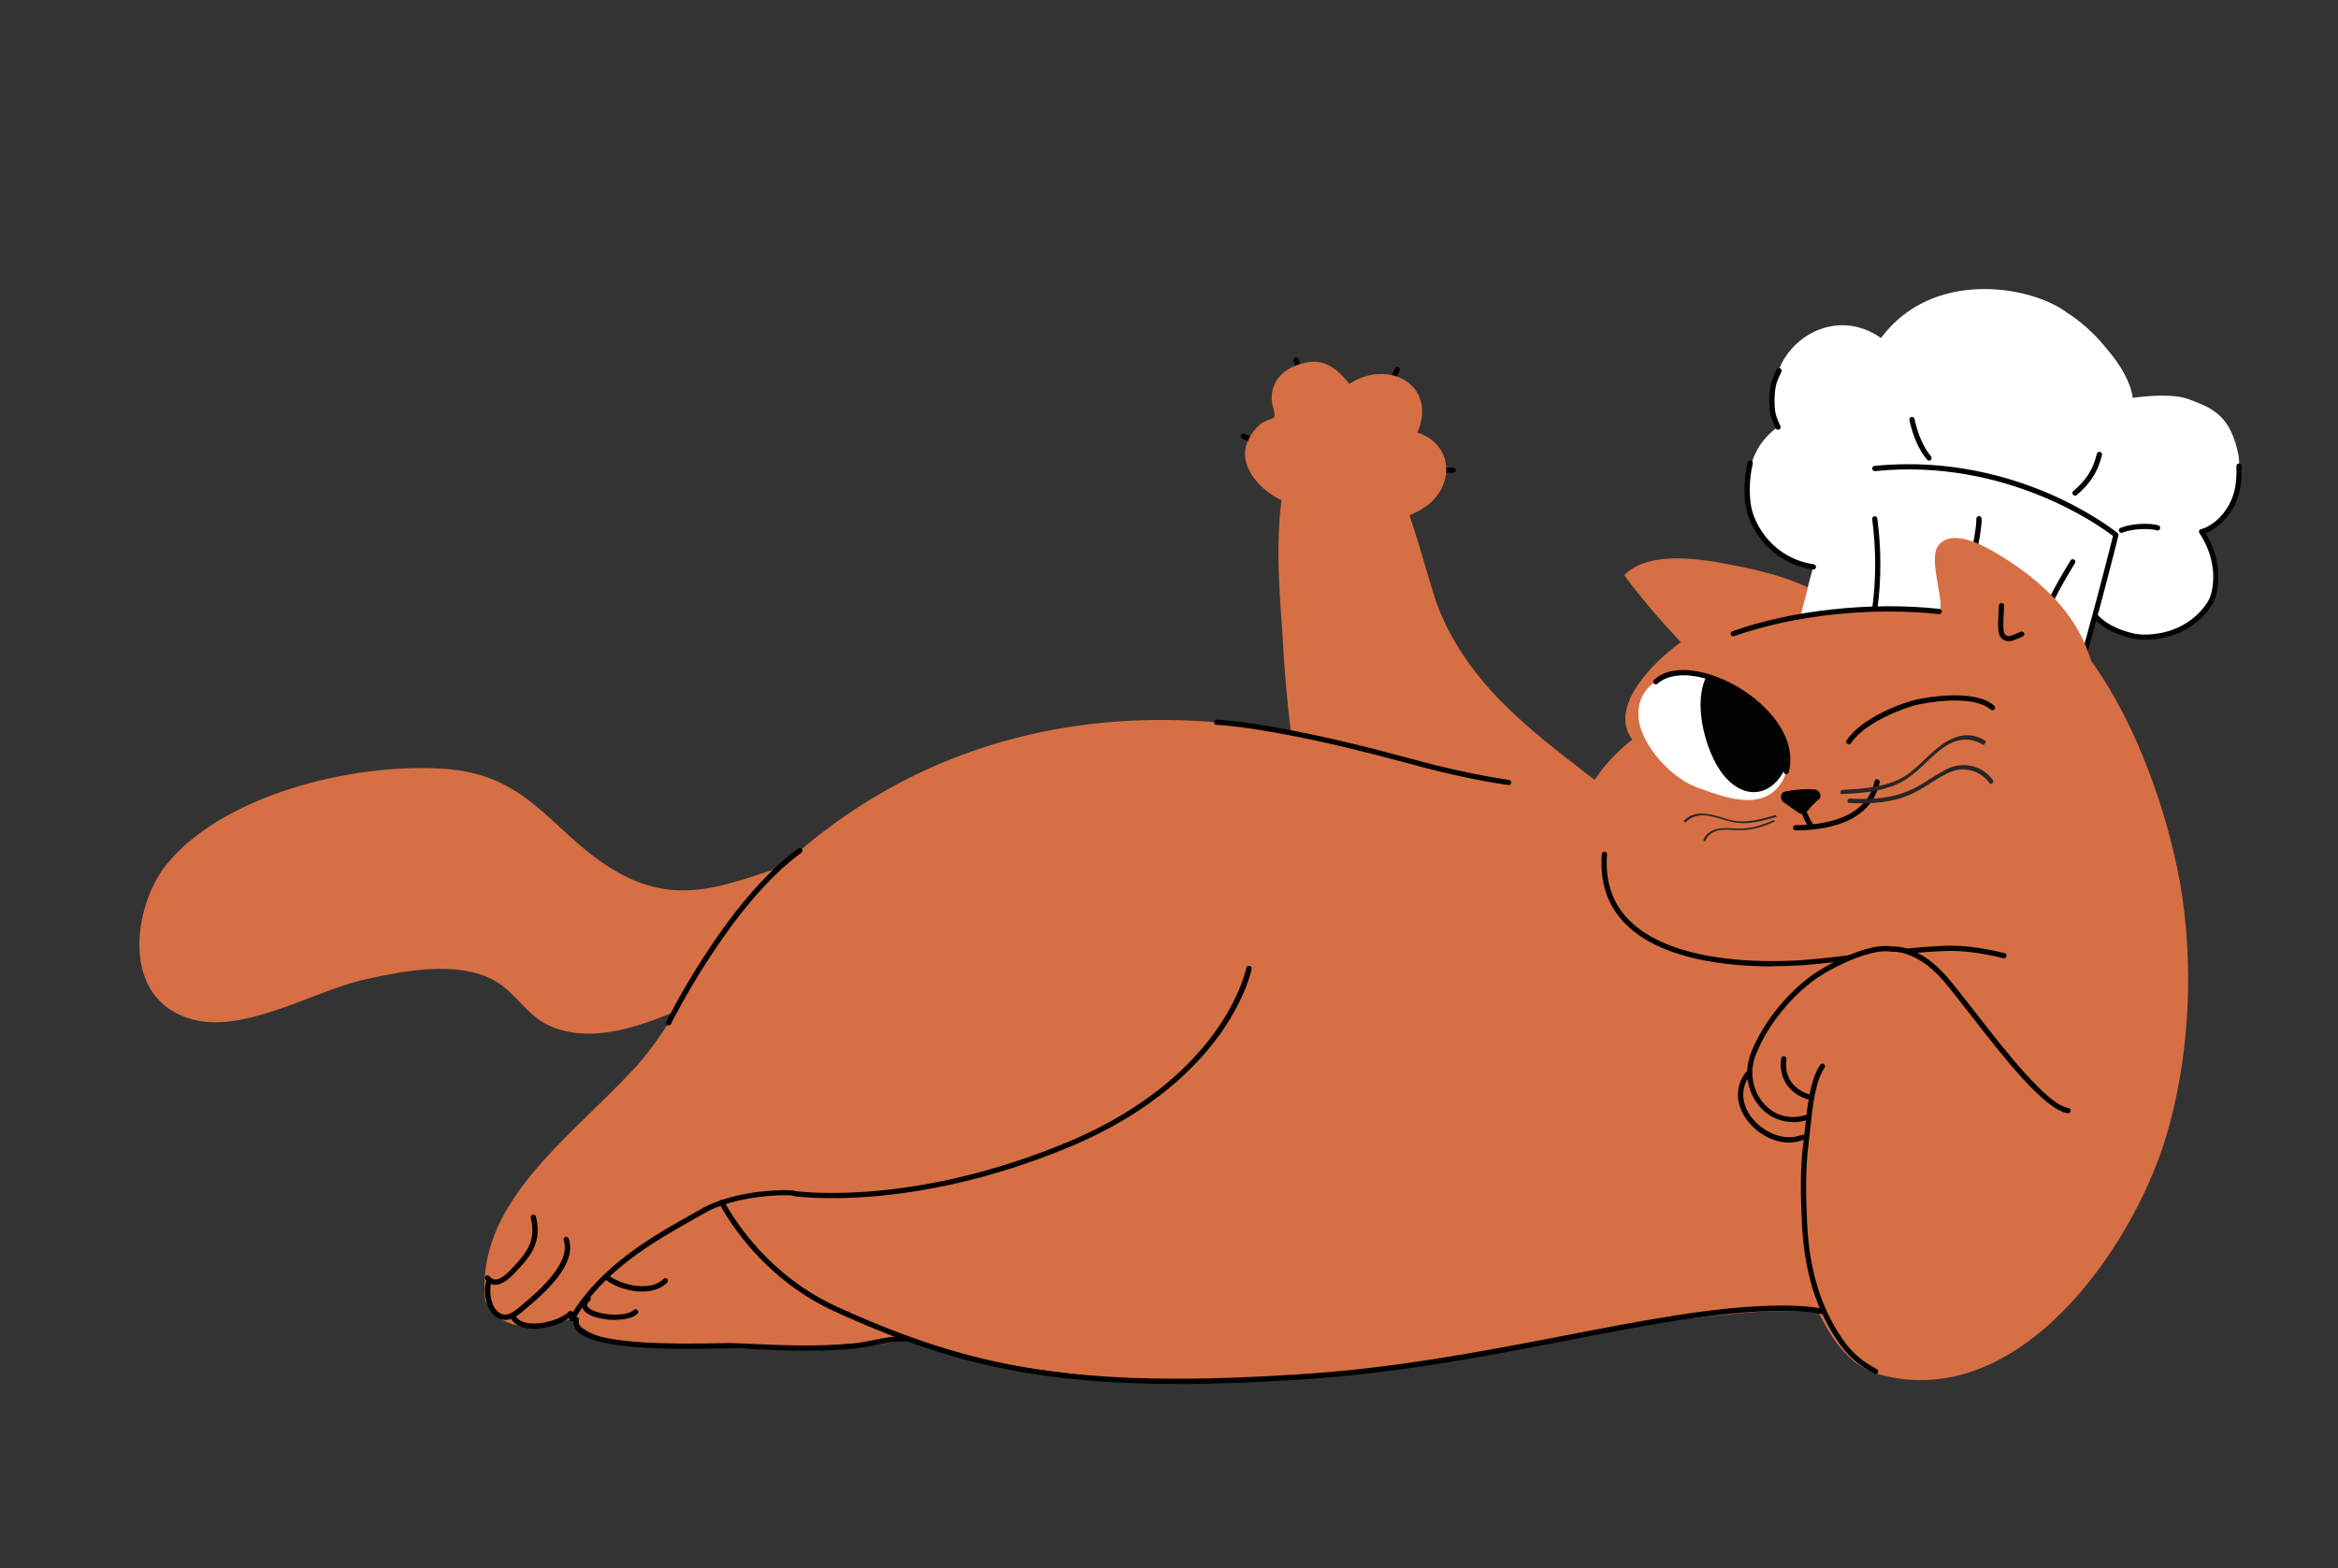 <?xml version="1.0" encoding="UTF-8"?> <svg xmlns="http://www.w3.org/2000/svg" xmlns:xlink="http://www.w3.org/1999/xlink" id="_Слой_1" data-name="Слой 1" viewBox="0 0 241.78 162.22"><rect x="0" y="0" width="241.78" height="162.22" fill="#333333" stroke="none"/><defs><style> .cls-1 { fill: #010101; } .cls-1, .cls-2, .cls-3, .cls-4 { stroke-width: 0px; } .cls-5, .cls-3 { fill: #fff; } .cls-6 { clip-path: url(#clippath); } .cls-2 { fill: #d76f44; } .cls-4 { fill: #262626; } </style><clipPath id="clippath"><path class="cls-3" d="M175.39,81.4c-2.61-.98-5.56-4.28-5.91-6.9-.49-3.63,2.87-5.27,6.02-4.75s6.92,2.67,8.56,5.59c1.23,2.17,1.24,5.35-.99,6.79-2.04,1.32-4.96.29-7.68-.73Z"></path></clipPath></defs><g><g><path class="cls-1" d="M134.49,39.11c-.12,0-.23-.08-.26-.19l-.46-1.57c-.04-.14.04-.29.18-.34.14-.04.29.04.34.18l.46,1.57c.04.14-.04.29-.18.34-.03,0-.05.01-.08.01Z"></path><path class="cls-1" d="M130.45,46.28s-.08,0-.12-.03l-1.88-.91c-.13-.07-.19-.23-.13-.36.06-.14.23-.19.36-.13l1.88.91c.13.07.19.23.13.36-.05.1-.14.15-.24.15Z"></path><path class="cls-1" d="M143.85,40.01s-.07,0-.1-.02c-.14-.06-.2-.22-.15-.35l.64-1.53c.06-.14.22-.2.35-.15.14.06.2.22.15.35l-.64,1.53c-.04.1-.14.17-.25.17Z"></path><path class="cls-1" d="M150.26,48.91s0,0,0,0l-2.27-.06c-.15,0-.27-.13-.26-.28,0-.15.13-.28.28-.26l2.27.06c.15,0,.27.13.26.28,0,.15-.12.26-.27.26Z"></path></g><g><g><path class="cls-3" d="M231.54,48.2c.03-.41.01-.8-.06-1.16-.81-3.98-2.55-4.81-5.18-5.76-1.55-.56-4.12-.35-5.75-.13-.22-1.64-1.24-3.36-2.56-4.92-1.25-1.6-2.81-3.01-4.28-3.92-.04-.03-.09-.06-.13-.1-3.86-2.72-13.8-4.33-19.06,2.75-4.53-3.17-9.76-.15-10.81,4.06-.59,1.6-.63,3.41.15,5.15-1.45,1-2.47,2.52-2.83,4.19-.24.58-.4,1.19-.48,1.81-.27,2.22.55,4.54,2.17,6.13,1.93,1.88,2.98,1.8,4.78,2.35l-.23.87-1.24,4.65s2.29,5.25,2.29,5.25c.27-1.11,6.07-.64,12.94,1.05,6.87,1.69,12.22,3.96,11.95,5.08,0,0,0,0,0,0h0s0,0,0,0h0s3.58-11.69,3.58-11.69c2.54,2.82,8.97,2.95,11.14-.72,1.59-2.68,1.26-5.65.03-8.18,2.39-.83,3.98-4.2,3.56-6.75Z"></path><g><g><path class="cls-3" d="M193.88,48.45c14.75-1.5,24.93,6.88,24.93,6.88,0,0-3.1,12.51-5.55,19.9"></path><path class="cls-1" d="M213.27,75.5s-.06,0-.09-.01c-.14-.05-.22-.2-.17-.34,2.26-6.83,5.12-18.18,5.5-19.71-1.24-.96-11.03-8.09-24.6-6.71-.15.02-.28-.09-.3-.24s.09-.28.24-.3c7.68-.78,14.1,1.15,18.13,2.9,4.37,1.9,6.97,4.02,7,4.04.08.07.12.17.09.27-.03.13-3.13,12.61-5.55,19.92-.04.11-.14.19-.26.19Z"></path></g><g><path class="cls-3" d="M199.49,47.37c-.8-.92-1.45-2.43-1.76-3.98"></path><path class="cls-1" d="M199.49,47.64c-.08,0-.15-.03-.2-.09-.81-.92-1.49-2.46-1.83-4.1-.03-.15.06-.29.21-.32.15-.03.29.06.32.21.32,1.56.96,3,1.7,3.86.1.11.09.28-.03.38-.05.04-.12.07-.18.07Z"></path></g><g><path class="cls-3" d="M214.59,51c1.29-1.08,2.1-2.22,2.52-3.99"></path><path class="cls-1" d="M214.59,51.27c-.08,0-.15-.03-.21-.1-.1-.11-.08-.29.03-.38,1.34-1.13,2.05-2.24,2.43-3.85.04-.15.18-.24.33-.2.15.03.24.18.2.33-.41,1.7-1.19,2.94-2.61,4.14-.05.04-.11.06-.17.06Z"></path></g><g><path class="cls-3" d="M219.39,54.85c1.26-.52,3.05-.47,3.74-.25"></path><path class="cls-1" d="M219.39,55.12c-.11,0-.21-.06-.25-.17-.06-.14,0-.3.15-.35,1.28-.52,3.15-.5,3.92-.26.14.05.22.2.18.34-.05.14-.2.22-.34.18-.58-.18-2.32-.26-3.56.24-.03.01-.07.02-.1.02Z"></path></g><g><path class="cls-3" d="M180.99,47.91c-.34,1.37-.43,3.24-.15,4.63.41,2.05,2.42,5.44,6.69,6.1"></path><path class="cls-1" d="M187.52,58.91s-.03,0-.04,0c-4.6-.72-6.53-4.44-6.91-6.32-.28-1.37-.21-3.28.16-4.75.04-.15.18-.23.33-.2.15.04.23.18.2.33-.35,1.4-.41,3.21-.15,4.51.35,1.74,2.15,5.22,6.46,5.89.15.02.25.16.23.31-.02.13-.14.23-.27.23Z"></path></g><g><path class="cls-3" d="M183.87,44.17c-.09-.31-.55-.93-.61-2.1-.12-2.24.36-2.96.72-3.74"></path><path class="cls-1" d="M183.87,44.44c-.12,0-.22-.08-.26-.19-.02-.06-.06-.15-.11-.25-.17-.37-.46-.98-.51-1.91-.11-2.07.28-2.89.63-3.62.04-.08.08-.16.11-.24.06-.14.22-.2.36-.13.14.06.2.22.13.36-.04.08-.08.17-.12.25-.32.67-.68,1.42-.57,3.36.04.83.3,1.36.46,1.71.06.13.11.23.14.33.04.14-.04.29-.18.34-.03,0-.05.01-.08.01Z"></path></g><g><path class="cls-3" d="M216.81,63.85c1,1.15,3.36,2.05,4.89,2.05,5.04,0,6.95-3.57,7.14-4.15.71-2.26.15-4.8-1.16-6.77.71-.14,1.6-.81,2.03-1.25,1.91-1.96,1.87-4.22,1.84-5.54"></path><path class="cls-1" d="M221.7,66.17c-1.53,0-3.99-.88-5.09-2.14-.1-.11-.09-.28.03-.38.11-.1.28-.09.38.03.97,1.12,3.27,1.96,4.68,1.96h0c4.63,0,6.63-3.17,6.88-3.96.65-2.06.23-4.5-1.13-6.54-.05-.08-.06-.17-.03-.25.03-.08.11-.14.2-.16.64-.13,1.49-.76,1.89-1.17,1.84-1.89,1.79-4.05,1.76-5.34,0-.15.12-.27.27-.28h0c.15,0,.27.12.27.27.03,1.29.08,3.68-1.92,5.73-.37.38-1.1.95-1.8,1.21,1.29,2.11,1.66,4.58,1,6.69-.29.91-2.39,4.33-7.39,4.34h0Z"></path></g></g></g><g><path class="cls-1" d="M202.08,64.29s-.07,0-.11-.02c-.14-.06-.2-.22-.14-.36,1.33-3.03,2.58-8.68,2.55-10.25,0-.15.12-.27.27-.28.15,0,.27.12.28.27.03,1.65-1.21,7.33-2.6,10.48-.04.1-.14.16-.25.16Z"></path><g><path class="cls-3" d="M214.35,58.12c-1.58,2.56-3.05,5.25-3.93,8.26"></path><path class="cls-1" d="M210.42,66.65s-.05,0-.08-.01c-.14-.04-.23-.19-.18-.34.92-3.16,2.52-5.98,3.96-8.33.08-.13.25-.17.37-.09.13.08.17.25.09.37-1.42,2.31-3,5.1-3.9,8.2-.03.12-.14.2-.26.2Z"></path></g></g></g><g><path class="cls-2" d="M143.3,111.25c.19.15.38.31.56.46.15.28.3.55.46.82l-1.02-1.28Z"></path><path class="cls-2" d="M172.69,119.51c-3.81,1.75-7.61,2.22-11.75,1.9-7.56-.6-11.1-4.78-17.07-9.7-2.9-5.38-4.54-12.61-6.21-17.45-3.17-9.21-4.51-18.83-5.03-28.5-.13-2.49-.82-8.81-.1-14.03-1.93-.86-3.97-2.96-3.77-5.1.1-1.02.98-2.45,1.86-2.94,1.28-.73,1.39-.03.98-1.8-.37-1.61.41-3.39,2.56-4.14,2.22-.78,3.67-.21,5.38,1.96,4.06-2.67,9.14.15,7.04,5.03,3.7,1.2,3.92,5.45.88,7.64-.52.37-1.09.67-1.71.91,1.31,3.75,2.23,7.63,3,9.58,5.29,13.34,19.77,17.7,27.88,28.96,6.57,9.13,7.83,22.33-3.93,27.71Z"></path><path class="cls-2" d="M144.32,112.53l3.31,4.14c-1.26-1.08-2.35-2.51-3.31-4.14Z"></path></g><path class="cls-2" d="M93.89,92.36c-1.58-4.33-6.43-4.69-11.08-3.31-7.26,2.15-12.5,5.26-19.74.69-6.24-3.94-8.45-9.66-17.19-10.22-9.82-.64-23.08,2.9-28.71,9.96-3.41,4.28-4.85,14.05,2.88,16,5.43,1.37,12.57-3.05,17.69-4.17,4.04-.89,9.29-1.91,13.06-.06,2.6,1.27,3.54,3.9,6.42,5.02,5.48,2.13,12.21-1.53,16.94-3.54,7.69-3.27,12.17-1.83,20.52-.82"></path><path class="cls-2" d="M225.38,90.99c-1.27-6.96-4.46-16.24-9.12-22.61-.28-.91-.63-1.78-1.03-2.57-1.78-3.56-5.07-6.35-8.4-8.36-1.53-.92-4.89-2.9-6.37-1.03-1.03,1.29.42,5.08.2,6.63-1,.05-2,.06-3.02.06-2.63-.72-5.44-1-8.25-.92-2.85-2.1-6.85-3.09-10.15-3.73-3.24-.63-8.63-1.6-11.27,1.02,1.61,2.26,3.79,4.74,5.85,6.95-3.44,2.48-7.4,6.96-5.01,10.07-1.32.99-3.18,2.82-4.18,4.66-.02,0-.03,0-.05,0-1.35,0-2.01-.02-3.03-.11-7.9-.6-11.53-1.26-21.9-3.78-21.88-6.17-44.47-2.52-61.09,14.63-5.92,6.11-7.53,12.49-12.83,18.48-1.27,1.39-4.02,4.07-4.02,4.07-6.12,5.95-12.35,11.86-11.54,20.06,1.59,3.4,5.51,2.97,8.99,1.91.48.5,1.07.95,1.54,1.22,3.39,1.92,8.84,1.63,12.59,1.75,6.53.21,12.84.57,19.34-.6.39-.07.78-.15,1.17-.23,3.16,1.18,6.51,1.92,9.23,2.4,10.45,1.86,20.84,2.35,31.38,1.47,11.09-.93,21.93-2.99,32.84-4.95,4.62-.83,9.27-1.37,13.93-1.75,2.15-.18,4.49-.1,6.84-.08,1.43,2.96,3.34,5.67,6.25,6.49,14.42,4.05,26.14-12.9,29.66-24.34,2.56-8.34,3.01-18.28,1.46-26.8Z"></path><path class="cls-1" d="M207.71,66.33c-.27,0-.54-.1-.78-.37-.36-.41-.33-1.4-.25-2.66.02-.27.03-.51.03-.66,0-.15.12-.27.27-.27h0c.15,0,.27.12.27.27,0,.17-.02.42-.03.7-.04.65-.13,1.99.11,2.26.27.31.53.23,1.19-.07.14-.06.29-.13.45-.19.14-.05.3.01.35.15s-.01.3-.15.35c-.15.06-.29.12-.43.18-.33.15-.69.31-1.04.31Z"></path><path class="cls-1" d="M191.2,77c-.05,0-.1-.01-.15-.05-.12-.08-.16-.25-.08-.38,1.59-2.4,5.91-3.94,7.3-4.23.98-.2,5.96-1.13,7.96.66.11.1.12.27.02.38-.1.11-.27.12-.38.02-1.4-1.25-4.91-1.07-7.49-.53-1.28.27-5.48,1.77-6.96,4-.05.08-.14.12-.23.12Z"></path><path class="cls-1" d="M187.64,81.66c-1.02-.08-2.03,0-3.03.21-.56.12-.54.84-.15,1.12.52.37,1.05.73,1.57,1.1.29.2.57.1.74-.11.08-.04.16-.1.23-.19.31-.41.68-.76,1.07-1.09.45-.37.04-1.01-.43-1.05Z"></path><path class="cls-1" d="M187.22,85.58c-.08,0-.17-.04-.22-.11-.36-.5-.63-1.21-.87-1.83l-.09-.23c-.05-.14.02-.3.16-.35.14-.05.3.02.35.16l.09.23c.22.59.48,1.26.8,1.7.09.12.06.29-.06.38-.05.03-.1.05-.16.05Z"></path><path class="cls-1" d="M185.69,85.89c-.15,0-.27-.12-.27-.27s.12-.27.27-.27c2.68,0,7.31-.59,8.16-4.53.03-.15.18-.24.32-.21.15.03.24.18.21.32-.93,4.32-5.84,4.96-8.69,4.96Z"></path><g><path class="cls-5" d="M175.39,81.4c-2.61-.98-5.56-4.28-5.91-6.9-.49-3.63,2.87-5.27,6.02-4.75s6.92,2.67,8.56,5.59c1.23,2.17,1.24,5.35-.99,6.79-2.04,1.32-4.96.29-7.68-.73Z"></path><g class="cls-6"><path class="cls-1" d="M177.11,69.07c-2.45,2.54-.88,8.72,1.19,11.18,2.67,3.17,6.04,1.56,6.78-2.3,1.04-5.46-2.11-8.99-6.74-11.17"></path></g></g><path class="cls-1" d="M184.72,80.07s-.04,0-.07,0c-.15-.04-.23-.18-.2-.33.85-3.34-2.11-6.48-4.89-8.15-3.23-1.94-6.58-2.3-8.15-.87-.11.1-.28.09-.38-.02-.1-.11-.09-.28.02-.38,2.04-1.86,5.89-.93,8.79.81,2.95,1.77,6.06,5.12,5.14,8.75-.03.12-.14.2-.26.2Z"></path><path class="cls-1" d="M183.28,99.96c-4.54,0-11.47-.67-15.17-4.38-1.87-1.87-2.69-4.3-2.46-7.23.01-.15.15-.26.29-.25.15.01.26.14.25.29-.22,2.76.55,5.05,2.3,6.8,4.75,4.76,15.17,4.33,18.24,4.09,1.97-.16,4-.41,5.97-.65,2.76-.34,5.62-.69,8.38-.8,1.82-.07,3.73.16,6.21.75.15.03.24.18.2.33-.03.15-.18.24-.33.2-2.43-.58-4.3-.81-6.07-.74-2.74.11-5.58.45-8.33.79-1.97.24-4.01.49-5.99.65-.78.06-2.01.13-3.5.13Z"></path><path class="cls-1" d="M121.7,143.15c-6.8,0-12.38-.49-17.56-1.51-7.44-1.45-13.74-4.12-17.83-5.99-7.03-3.22-10.68-8.87-11.92-11.15-.07-.13-.02-.3.11-.37.13-.07.3-.02.37.11,1.22,2.23,4.79,7.76,11.67,10.91,4.07,1.86,10.33,4.51,17.71,5.96,8.03,1.57,17.04,1.88,30.14,1.04,10.02-.65,18.87-2.36,27.42-4.01,3.97-.77,7.73-1.5,11.44-2.08,11.57-1.83,15.44-.65,15.6-.6.14.05.22.2.18.34-.05.14-.2.22-.34.18-.07-.02-3.99-1.17-15.35.62-3.7.58-7.45,1.31-11.42,2.08-8.57,1.66-17.43,3.37-27.49,4.02-4.72.3-8.91.46-12.71.46Z"></path><path class="cls-1" d="M59.14,136.69s-.09-.01-.14-.04c-.13-.08-.17-.24-.1-.37,3.11-5.3,8.45-8.32,12.35-10.52.43-.25.85-.48,1.24-.7,3.6-2.09,9.4-2.08,9.77-1.86,0,0,0,0,.01,0,1.23.16,12.64,1.38,28.09-5.05,8.49-3.54,13.08-8.26,15.43-11.61,2.54-3.61,3.09-6.4,3.1-6.42.03-.15.17-.24.32-.22.15.03.24.17.22.32-.02.12-.58,2.93-3.19,6.64-2.4,3.4-7.06,8.21-15.67,11.79-16.43,6.84-28.37,5.09-28.49,5.07-.05,0-.1-.03-.13-.06-.76-.11-5.88-.05-9.19,1.87-.39.22-.8.46-1.24.71-3.85,2.17-9.12,5.15-12.15,10.32-.05.09-.14.13-.23.13Z"></path><path class="cls-1" d="M66.43,133.6c-1.37,0-2.84-.51-3.76-1.2-.12-.09-.15-.26-.06-.38.09-.12.26-.15.38-.06,1.37,1.01,4.31,1.65,5.62.33.11-.11.28-.11.38,0,.11.11.11.28,0,.38-.65.65-1.58.92-2.56.92Z"></path><path class="cls-1" d="M63.65,136.53c-.69,0-1.39-.1-1.92-.25-.62-.17-1.38-.5-1.52-1.1-.06-.24-.03-.63.45-1.06.11-.1.28-.09.38.02.1.11.09.28-.02.38-.15.14-.33.35-.29.53.06.25.5.52,1.14.7,1.38.39,3.17.27,3.67-.25.11-.11.28-.11.38,0,.11.11.11.28,0,.38-.45.46-1.35.63-2.28.63Z"></path><path class="cls-1" d="M83.34,139.71c-2.31,0-4.62-.11-6.89-.22l-.46-.02c-.28-.01-.92,0-1.72.01-4.18.07-12.88.23-14.63-1.87-.29-.35-.39-.75-.3-1.19.03-.15.17-.24.32-.21.15.03.24.17.21.32-.06.27,0,.51.19.73,1.58,1.9,10.42,1.74,14.2,1.68.84-.02,1.45-.03,1.75-.01l.46.02c3.89.18,7.91.38,11.79,0,.72-.07,1.47-.22,2.2-.36,1.05-.21,2.14-.42,3.15-.4.15,0,.27.13.27.28,0,.15-.12.27-.27.27h0c-.95-.02-1.96.18-3.04.39-.74.14-1.51.29-2.25.37-1.65.16-3.31.21-4.98.21Z"></path><path class="cls-1" d="M51.23,132.89s-.02,0-.04,0c-.38-.01-.72-.19-.99-.54-.09-.12-.07-.29.04-.38.12-.09.29-.07.38.04.18.22.37.33.58.34,0,0,.01,0,.02,0,.7,0,1.57-.97,2.09-1.55.07-.08.13-.15.19-.21,1.44-1.57,1.82-2.83,1.39-4.62-.03-.15.06-.29.2-.33.15-.04.29.06.33.2.47,1.97.05,3.41-1.52,5.11-.06.06-.12.13-.19.21-.62.69-1.55,1.73-2.49,1.73Z"></path><path class="cls-1" d="M52.23,136.52c-.35,0-.73-.13-1.11-.44-.9-.74-1.18-2.62-.81-3.68.05-.14.2-.22.35-.17.14.05.22.2.17.35-.31.87-.07,2.5.64,3.08.82.67,1.48.2,2.47-.65.07-.06.14-.12.22-.18,1.35-1.14,4.95-4.18,4.13-6.53-.05-.14.03-.3.17-.35.14-.05.3.03.35.17.95,2.7-2.72,5.8-4.29,7.13-.07.06-.14.12-.21.18-.59.51-1.28,1.1-2.05,1.1Z"></path><path class="cls-1" d="M55.22,137.44c-.21,0-.42-.01-.63-.04-.87-.12-1.5-.5-1.81-1.11-.07-.13-.02-.3.12-.37.13-.07.3-.02.37.12.23.45.71.73,1.41.82,1.48.2,3.47-.48,4.13-1.19.1-.11.27-.12.38-.01.11.1.11.27.01.38-.67.72-2.43,1.4-3.97,1.4Z"></path><path class="cls-1" d="M156.01,81.2s-.03,0-.04,0c-3.05-.44-6.52-1.19-10.31-2.23-4.47-1.22-8.58-2.2-12.21-2.9-5.22-1.01-7.61-1.09-7.64-1.09-.15,0-.27-.13-.26-.28,0-.15.12-.26.27-.26,0,0,0,0,0,0,.1,0,2.45.08,7.72,1.1,3.64.7,7.76,1.68,12.25,2.91,3.77,1.03,7.22,1.77,10.25,2.22.15.02.25.16.23.31-.02.14-.14.23-.27.23Z"></path><path class="cls-3" d="M186.16,63.77s6.4-.92,10.56-.8.35-.14-1.06-.34-2.06-.68-3.36-.73-2.57-.6-2.57-.6c0,0-.8-.05-1.15-.26s-1.61-.28-1.61-.28l-.8,3.04"></path><path class="cls-1" d="M179.25,65.82c-.11,0-.22-.07-.26-.18-.05-.14.02-.3.16-.35,6.16-2.19,14.37-3.08,21.41-2.31.15.02.26.15.24.3-.02.15-.15.26-.3.24-6.97-.76-15.08.12-21.17,2.28-.03.01-.06.02-.09.02Z"></path><g><path class="cls-3" d="M193.88,53.66c.39,2.98.43,6.21,0,9.32"></path><path class="cls-1" d="M193.88,63.25s-.02,0-.04,0c-.15-.02-.25-.16-.23-.31.41-2.95.41-6.14,0-9.24-.02-.15.08-.28.23-.3.15-.02.28.08.3.23.42,3.15.42,6.39,0,9.39-.02.14-.13.23-.27.23Z"></path></g><g><path class="cls-2" d="M180.79,111.04c-2.67,3.44,2.11,8.02,5.67,6.59"></path><path class="cls-1" d="M185.01,118.18c-1.71,0-3.35-1.01-4.32-2.29-1.24-1.65-1.29-3.52-.13-5.01.09-.12.26-.14.38-.05.12.09.14.26.05.38-1,1.29-.95,2.92.13,4.35,1.1,1.46,3.3,2.59,5.22,1.82.14-.06.3.01.35.15.06.14-.01.3-.15.35-.51.21-1.03.3-1.54.3Z"></path></g><g><path class="cls-2" d="M187.07,115.49c-4.07,1.49-7.22-2.76-5.73-6.52,1.17-2.92,3.37-5.69,5.85-7.62,1.74-1.36,6.25-3.65,8.46-3.18,0,0,2.6-.31,5.52,3.06s9.65,13.17,12.72,13.63"></path><path class="cls-1" d="M185.42,116.06c-1.22,0-2.36-.48-3.24-1.38-1.47-1.51-1.9-3.79-1.09-5.81,1.14-2.87,3.3-5.68,5.93-7.73,1.77-1.38,6.29-3.7,8.64-3.24.39-.03,2.91-.07,5.7,3.16.72.84,1.66,2.04,2.75,3.44,3.21,4.13,7.6,9.78,9.8,10.11.15.02.25.16.23.31s-.16.25-.31.23c-2.42-.36-6.71-5.88-10.15-10.31-1.08-1.39-2.02-2.59-2.73-3.42-2.78-3.22-5.25-2.97-5.28-2.97-.03,0-.06,0-.09,0-2.06-.44-6.51,1.77-8.24,3.12-2.55,1.99-4.65,4.73-5.76,7.51-.73,1.82-.34,3.87.98,5.23,1.16,1.2,2.77,1.54,4.4.94.14-.05.3.02.35.16.05.14-.02.3-.16.35-.58.21-1.17.32-1.74.32Z"></path></g><g><path class="cls-2" d="M184.46,109.51c-.31,2.14,1.05,3.57,2.76,3.98"></path><path class="cls-1" d="M187.22,113.77s-.04,0-.06,0c-1.72-.42-3.3-1.9-2.96-4.29.02-.15.16-.25.31-.23.15.02.25.16.23.31-.31,2.19,1.18,3.35,2.55,3.68.15.04.24.18.2.33-.03.12-.14.21-.26.21Z"></path></g><g><path class="cls-2" d="M188.45,110.28c-1.27,1.89-1.38,5.6-1.68,7.9-.36,2.8-.29,5.53-.16,8.34.21,4.42,1.24,8.62,3.8,12.26.97,1.38,2.11,2.33,3.56,3.06"></path><path class="cls-1" d="M193.96,142.11s-.08,0-.12-.03c-1.54-.78-2.7-1.78-3.66-3.15-2.35-3.36-3.61-7.41-3.84-12.4-.12-2.67-.22-5.52.16-8.38.06-.45.11-.96.17-1.5.23-2.21.51-4.95,1.56-6.52.08-.12.25-.16.38-.07.12.08.16.25.07.38-.98,1.46-1.25,4.13-1.47,6.28-.06.54-.11,1.05-.17,1.51-.37,2.82-.28,5.64-.16,8.29.23,4.88,1.45,8.84,3.75,12.11.91,1.29,2.01,2.24,3.46,2.98.13.07.19.23.12.36-.05.09-.14.15-.24.15Z"></path></g><path class="cls-1" d="M69.14,106.07s-.08,0-.12-.03c-.13-.07-.19-.23-.12-.36.06-.12,6.2-12.53,13.66-17.92.12-.09.29-.06.38.06.09.12.06.29-.06.38-7.35,5.32-13.43,17.6-13.5,17.72-.05.1-.14.15-.24.15Z"></path></g><path class="cls-4" d="M205.3,76.61c-2.24-1.36-4.18,0-5.77,1.48-.87.81-1.71,1.71-2.67,2.27-.9.52-1.88.81-2.88,1-1.11.21-2.25.29-3.4.33-.1,0-.21.07-.25.21-.03.11,0,.24.09.23,2.02-.07,4.05-.23,5.89-1.08.97-.45,1.82-1.18,2.66-1.98s1.7-1.66,2.67-2.15c1.03-.52,2.2-.64,3.42.11.13.08.43-.31.23-.42h0Z"></path><path class="cls-4" d="M206.08,80.68c-.64-.88-1.49-1.31-2.29-1.47-.9-.18-1.75-.02-2.53.38-.99.5-1.91,1.17-2.88,1.72s-2.09.94-3.21,1.13c-1.26.22-2.55.24-3.86.16-.1,0-.22.05-.25.19-.03.11.02.25.12.26,2.24.12,4.49,0,6.51-.93,1-.46,1.93-1.13,2.89-1.7.81-.48,1.64-.89,2.6-.83.88.06,1.86.44,2.6,1.44.14.19.47-.12.3-.35h0Z"></path><path class="cls-4" d="M174.13,84.89c.99-1.02,2.37-.79,3.57-.44.66.19,1.32.43,1.98.49.62.06,1.23,0,1.84-.11.67-.12,1.34-.3,1.99-.5.06-.02.13,0,.18.05.04.04.05.1,0,.12-1.16.35-2.34.66-3.56.64-.64-.01-1.27-.17-1.91-.36s-1.3-.41-1.96-.44c-.69-.03-1.38.14-1.92.69-.06.06-.31-.05-.22-.14h0Z"></path><path class="cls-4" d="M176.16,86.89c.13-.41.45-.7.78-.9.38-.22.81-.32,1.24-.33.55-.02,1.11.04,1.66.05s1.14-.07,1.7-.21c.62-.16,1.23-.38,1.82-.64.05-.02.11-.02.15.02.03.03.04.09,0,.11-1.02.45-2.08.81-3.19.87-.55.03-1.11-.02-1.66-.04-.47-.01-.93,0-1.36.2-.4.18-.78.48-.93.94-.03.09-.24.04-.21-.06h0Z"></path></svg> 